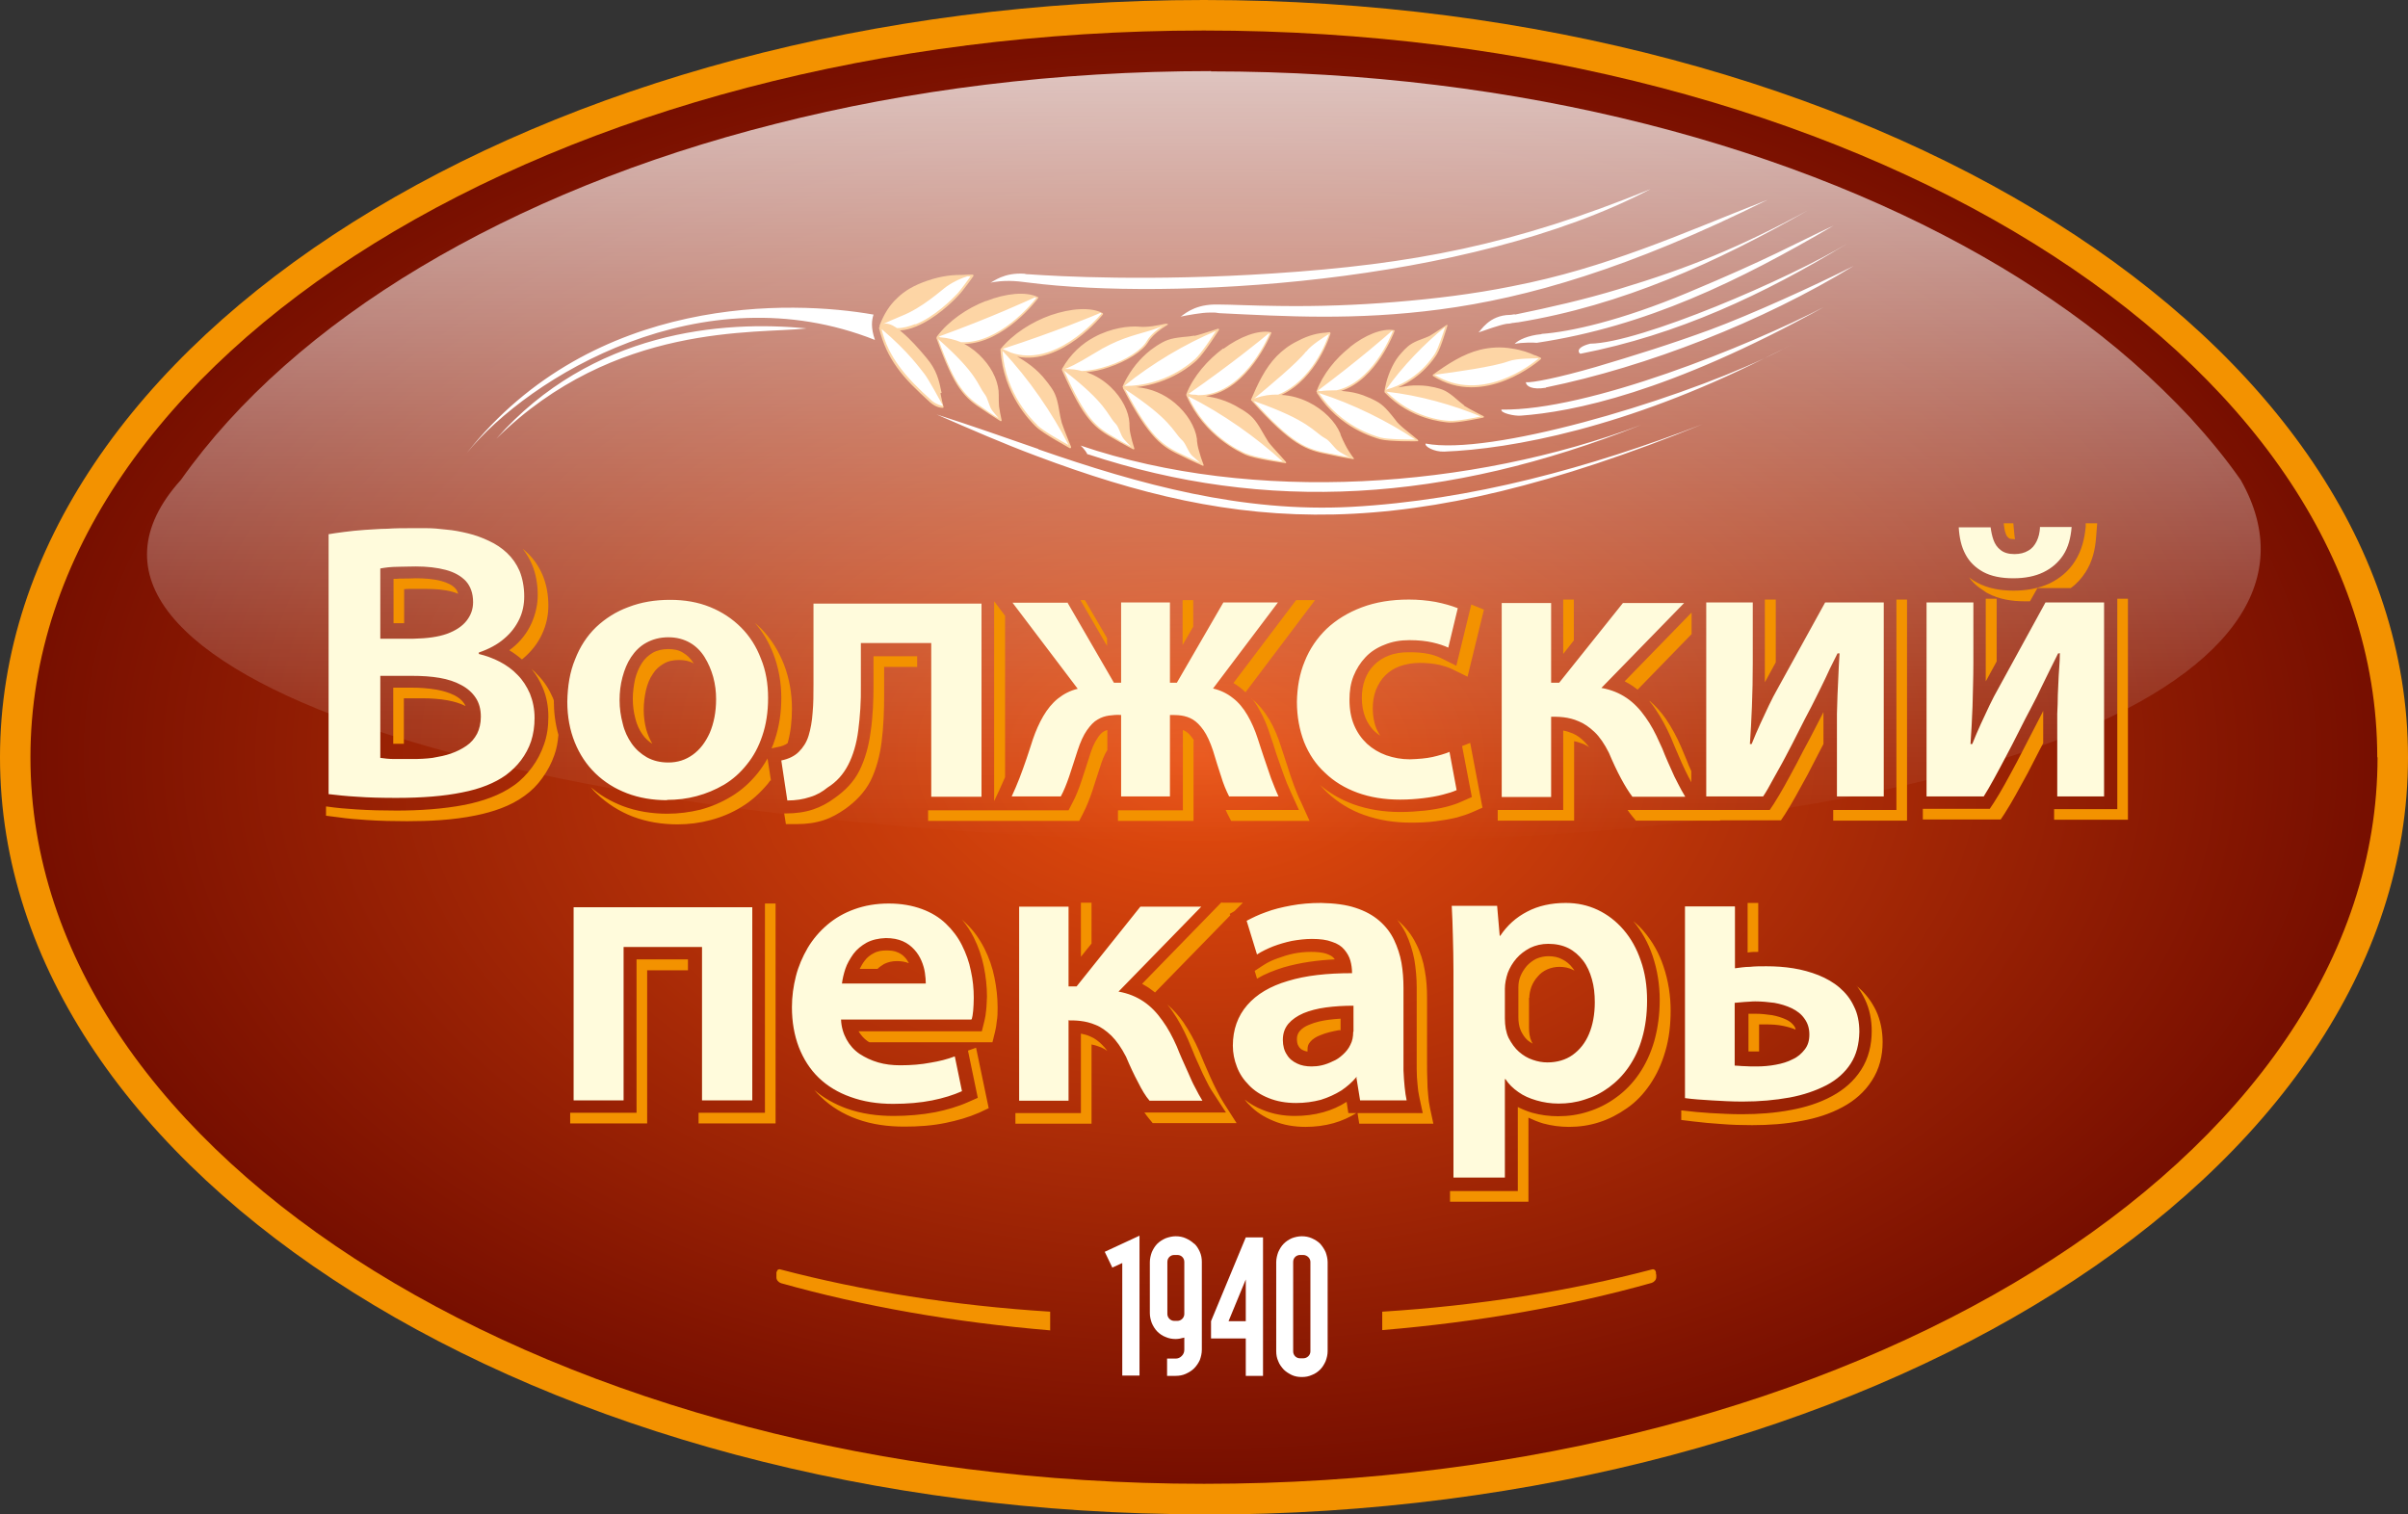 <svg width="159" height="100" viewBox="0 0 159 100" fill="none" xmlns="http://www.w3.org/2000/svg">
<rect x="0" y="0" width="159" height="100" fill="#333333" stroke="none"/>
<g clip-path="url(#clip0_809_14795)">
<path d="M79.49 100C35.658 100 0 77.571 0 50.01C0 22.448 35.658 0 79.49 0C123.323 0 159 22.429 159 50.01C159 77.59 123.342 100.019 79.49 100.019V100ZM79.49 4.03C37.896 4.049 4.04 24.653 4.04 50.01C4.04 75.366 37.896 95.97 79.51 95.97C121.123 95.97 154.979 75.347 154.979 50.01C154.979 24.672 121.104 4.049 79.49 4.049V4.03Z" fill="#F39200"/>
<path d="M156.989 50.009C156.989 76.506 122.298 97.985 79.509 97.985C36.719 97.985 2.01 76.506 2.01 50.009C2.01 23.512 36.7 2.015 79.49 2.015C122.279 2.015 156.97 23.494 156.97 50.009H156.989Z" fill="url(#paint0_radial_809_14795)"/>
<path fill-rule="evenodd" clip-rule="evenodd" d="M79.964 4.714C90.149 4.714 99.86 5.949 108.699 8.192C117.537 10.435 125.484 13.666 132.161 17.658C133.659 18.552 135.158 19.54 136.599 20.566C138.04 21.593 139.444 22.695 140.791 23.874C142.137 25.052 143.408 26.288 144.622 27.58C145.817 28.892 146.955 30.26 147.96 31.705C149.876 35.088 149.667 38.301 147.524 41.228C145.381 44.155 141.322 46.797 135.518 48.983C129.714 51.169 122.165 52.918 113.08 54.077C103.995 55.236 93.373 55.807 81.386 55.636C69.399 55.465 58.36 54.666 48.725 53.374C39.09 52.081 30.839 50.276 24.447 48.109C18.055 45.942 13.522 43.395 11.284 40.62C9.046 37.844 9.122 34.822 11.948 31.686C15.685 26.402 21.09 21.631 27.767 17.639C34.443 13.648 42.39 10.397 51.229 8.173C60.048 5.93 69.76 4.695 79.964 4.695V4.714Z" fill="url(#paint1_linear_809_14795)"/>
<path fill-rule="evenodd" clip-rule="evenodd" d="M69.362 87.854C62.989 87.322 56.977 86.257 51.571 84.737C51.4 84.68 51.267 84.528 51.267 84.356V84.166C51.267 84.166 51.267 84.128 51.267 84.109V84.033C51.267 84.033 51.306 83.919 51.343 83.862C51.4 83.824 51.457 83.805 51.514 83.824C56.939 85.25 62.951 86.219 69.343 86.618V87.835L69.362 87.854ZM109.344 84.166C109.344 84.166 109.344 84.128 109.344 84.109V84.033C109.344 84.033 109.325 83.919 109.268 83.862C109.212 83.824 109.155 83.805 109.098 83.824C103.673 85.25 97.661 86.219 91.269 86.618V87.835C97.661 87.303 103.654 86.238 109.06 84.718C109.231 84.661 109.363 84.509 109.363 84.338V84.147L109.344 84.166ZM50.869 51.53C50.869 51.53 50.755 51.682 50.699 51.758C50.205 52.347 49.636 52.88 48.972 53.279C48.328 53.678 47.645 53.963 46.924 54.153C46.222 54.343 45.483 54.438 44.743 54.438C43.738 54.438 42.732 54.286 41.784 53.925C40.893 53.583 40.096 53.07 39.413 52.423C39.261 52.29 39.129 52.138 39.015 51.986C39.622 52.519 40.324 52.918 41.101 53.222C42.05 53.583 43.055 53.735 44.06 53.735C44.8 53.735 45.539 53.64 46.241 53.469C46.962 53.279 47.664 52.975 48.29 52.594C48.954 52.195 49.523 51.682 50.016 51.074C50.262 50.77 50.49 50.428 50.68 50.086L50.907 51.549L50.869 51.53ZM49.845 41.133C49.997 41.266 50.13 41.38 50.262 41.513C50.926 42.197 51.419 42.996 51.761 43.87C52.121 44.801 52.292 45.79 52.292 46.797C52.292 47.557 52.216 48.337 52.007 49.078C51.818 49.211 51.609 49.287 51.381 49.325L50.945 49.42C51.021 49.249 51.097 49.059 51.154 48.869C51.457 47.976 51.59 47.025 51.59 46.094C51.59 45.086 51.419 44.098 51.059 43.167C50.774 42.425 50.376 41.741 49.845 41.133ZM71.353 39.631H71.638L73.099 42.14V42.653L71.353 39.65V39.631ZM78.087 39.631H78.789V41.38L78.087 42.596V39.631ZM85.579 39.631H86.831L82.241 45.714C82.146 45.619 82.032 45.524 81.918 45.429C81.766 45.315 81.615 45.2 81.444 45.105L85.579 39.631ZM82.639 46.132C83.113 46.512 83.492 46.987 83.815 47.519C84.137 48.071 84.384 48.66 84.573 49.268C84.706 49.686 84.858 50.123 84.991 50.542C85.124 50.979 85.275 51.416 85.427 51.834C85.579 52.214 85.712 52.594 85.901 52.956L86.47 54.21H81.292L81.046 53.735C81.046 53.735 80.97 53.583 80.932 53.488H85.768L85.199 52.233C85.029 51.872 84.877 51.492 84.744 51.112C84.593 50.675 84.441 50.257 84.289 49.819C84.156 49.401 84.023 48.964 83.872 48.546C83.682 47.938 83.436 47.348 83.113 46.797C82.98 46.55 82.829 46.322 82.639 46.113V46.132ZM78.826 48.926H78.808V54.21H73.819V53.507H78.106V48.204C78.106 48.204 78.239 48.261 78.295 48.299C78.466 48.394 78.618 48.584 78.732 48.736C78.77 48.793 78.808 48.85 78.846 48.926H78.826ZM73.099 49.553C72.909 49.876 72.757 50.257 72.662 50.58C72.473 51.131 72.302 51.701 72.112 52.271C71.942 52.766 71.752 53.26 71.505 53.735L71.259 54.21H61.282V53.507H70.557L70.803 53.032C71.05 52.575 71.24 52.081 71.41 51.568C71.6 51.017 71.771 50.447 71.96 49.876C72.074 49.496 72.245 49.059 72.473 48.736C72.567 48.584 72.719 48.394 72.89 48.299C72.966 48.261 73.042 48.223 73.118 48.204V49.572L73.099 49.553ZM60.561 44.041V43.338H57.678V45.2C57.678 46.227 57.64 47.291 57.489 48.318C57.375 49.192 57.147 50.086 56.749 50.884C56.37 51.644 55.801 52.214 55.099 52.709C54.663 53.032 54.207 53.279 53.695 53.45C53.126 53.64 52.519 53.716 51.931 53.716H51.78L51.893 54.419H52.652C53.24 54.419 53.847 54.343 54.416 54.153C54.928 53.982 55.383 53.716 55.82 53.412C56.502 52.918 57.071 52.347 57.47 51.587C57.868 50.789 58.096 49.895 58.209 49.021C58.342 47.995 58.38 46.93 58.38 45.904V44.041H60.542H60.561ZM66.346 40.639L65.644 39.707V52.899L65.967 52.214C66.1 51.929 66.233 51.625 66.365 51.321V40.639H66.346ZM113.555 54.191H108.017L107.751 53.868C107.656 53.754 107.561 53.621 107.467 53.488H116.855L117.121 53.089C117.367 52.709 117.595 52.309 117.823 51.91C118.088 51.416 118.373 50.922 118.638 50.409C118.923 49.857 119.207 49.306 119.511 48.755C119.795 48.204 120.08 47.653 120.364 47.101C120.364 47.082 120.383 47.044 120.402 47.025V47.12C120.402 47.614 120.402 48.109 120.402 48.603V49.135L120.231 49.458C119.947 50.01 119.662 50.561 119.378 51.112C119.112 51.606 118.828 52.1 118.562 52.594C118.335 52.994 118.107 53.393 117.861 53.773L117.595 54.172H113.593L113.555 54.191ZM104.963 49.363C104.83 49.268 104.697 49.192 104.565 49.135C104.356 49.059 104.147 48.983 103.939 48.945V54.191H98.894V53.488H103.218V48.242C103.446 48.28 103.654 48.356 103.844 48.432C104.128 48.546 104.394 48.755 104.603 48.964C104.735 49.097 104.849 49.23 104.963 49.382V49.363ZM103.218 39.593H103.92V42.292L103.218 43.186V39.612V39.593ZM116.552 39.593H117.254V43.737L116.59 44.953C116.59 44.953 116.552 45.01 116.533 45.048C116.533 44.611 116.533 44.193 116.533 43.775V39.593H116.552ZM125.22 39.593H125.921V54.191H121.047V53.488H125.22V39.612V39.593ZM111.696 41.874L108.13 45.543C108.036 45.467 107.922 45.391 107.827 45.315C107.656 45.2 107.467 45.086 107.277 44.991L111.696 40.449V41.893V41.874ZM108.927 46.322C109.06 46.474 109.174 46.626 109.287 46.797C109.686 47.386 110.027 48.014 110.312 48.66C110.425 48.926 110.539 49.211 110.653 49.477C110.786 49.781 110.919 50.086 111.051 50.39C111.184 50.694 111.336 50.998 111.488 51.302C111.563 51.416 111.62 51.549 111.677 51.663V50.922C111.563 50.675 111.45 50.428 111.355 50.161C111.241 49.895 111.127 49.61 111.013 49.344C110.729 48.679 110.388 48.052 109.989 47.462C109.686 47.025 109.325 46.626 108.927 46.284V46.322ZM122.602 65.121L122.697 65.197C123.19 65.615 123.589 66.147 123.873 66.736C124.177 67.383 124.309 68.105 124.309 68.808C124.309 69.721 124.101 70.595 123.589 71.374C123.114 72.115 122.451 72.686 121.673 73.104C120.838 73.56 119.909 73.845 118.98 74.016C117.898 74.225 116.798 74.301 115.698 74.301C115.015 74.301 114.314 74.282 113.631 74.225C113.024 74.187 112.417 74.13 111.791 74.054L111.013 73.959V73.332H111.089C111.696 73.408 112.303 73.465 112.929 73.503C113.612 73.541 114.295 73.579 114.996 73.579C116.097 73.579 117.197 73.503 118.278 73.294C119.207 73.123 120.137 72.838 120.971 72.382C121.749 71.963 122.413 71.393 122.887 70.652C123.38 69.892 123.589 68.998 123.589 68.086C123.589 67.364 123.456 66.66 123.152 66.014C123.001 65.691 122.811 65.387 122.602 65.102V65.121ZM115.395 59.627H116.097V62.859C115.869 62.859 115.66 62.859 115.433 62.897C115.433 62.897 115.414 62.897 115.395 62.897V59.627ZM100.923 73.807V79.358H95.745V78.654H100.221V73.104C100.525 73.256 100.847 73.389 101.17 73.484C101.72 73.636 102.308 73.712 102.877 73.712C103.559 73.712 104.223 73.617 104.868 73.408C105.532 73.199 106.139 72.895 106.708 72.477C107.296 72.058 107.808 71.526 108.225 70.918C108.681 70.253 109.003 69.531 109.231 68.751C109.477 67.877 109.591 66.945 109.591 66.033C109.591 65.045 109.439 64.056 109.117 63.106C108.832 62.27 108.415 61.509 107.846 60.825C108.093 61.034 108.32 61.243 108.529 61.49C109.117 62.174 109.553 62.954 109.837 63.809C110.16 64.76 110.312 65.748 110.312 66.736C110.312 67.649 110.217 68.58 109.951 69.454C109.724 70.234 109.401 70.956 108.946 71.621C108.529 72.23 108.036 72.762 107.429 73.18C106.86 73.579 106.253 73.902 105.589 74.111C104.944 74.32 104.28 74.415 103.597 74.415C103.028 74.415 102.44 74.339 101.89 74.187C101.568 74.092 101.245 73.959 100.923 73.807ZM89.562 73.503C89.107 73.788 88.594 74.016 88.063 74.168C87.457 74.339 86.831 74.415 86.205 74.415C85.484 74.415 84.744 74.301 84.08 74.016C83.473 73.769 82.923 73.427 82.487 72.952C82.373 72.857 82.278 72.724 82.184 72.61C82.544 72.895 82.942 73.123 83.379 73.294C84.061 73.579 84.782 73.693 85.503 73.693C86.129 73.693 86.774 73.617 87.381 73.446C87.931 73.294 88.443 73.066 88.917 72.762L89.031 73.503H89.562ZM82.999 64.626L82.847 64.113L83.398 63.752C83.682 63.562 84.004 63.41 84.327 63.296C84.687 63.163 85.048 63.049 85.408 62.973C85.787 62.897 86.167 62.859 86.565 62.859C86.888 62.859 87.286 62.878 87.608 62.992C87.76 63.049 87.95 63.125 88.063 63.258C88.082 63.296 88.12 63.315 88.139 63.353C87.001 63.41 85.844 63.562 84.744 63.885C84.137 64.075 83.549 64.303 82.999 64.626ZM92.217 60.711L92.331 60.806C92.824 61.243 93.222 61.737 93.507 62.327C93.791 62.878 93.981 63.486 94.076 64.075C94.19 64.665 94.228 65.273 94.228 65.881V70.177C94.228 70.557 94.228 70.918 94.247 71.298C94.247 71.64 94.266 72.001 94.304 72.344C94.323 72.61 94.361 72.876 94.417 73.142L94.645 74.206H89.751L89.638 73.503H93.943L93.716 72.439C93.659 72.192 93.621 71.906 93.602 71.64C93.564 71.298 93.545 70.956 93.545 70.614C93.545 70.234 93.545 69.854 93.545 69.492V65.197C93.545 64.588 93.488 63.98 93.393 63.391C93.279 62.783 93.09 62.193 92.824 61.623C92.653 61.3 92.464 60.996 92.236 60.711H92.217ZM72.074 68.96V74.206H67.048V73.503H71.373V68.257C71.581 68.295 71.79 68.352 71.998 68.447C72.283 68.561 72.549 68.77 72.757 68.979C72.89 69.112 73.004 69.245 73.118 69.397C72.985 69.302 72.852 69.226 72.719 69.169C72.51 69.093 72.321 69.017 72.093 68.979L72.074 68.96ZM71.373 59.608H72.074V62.307L71.373 63.182V59.608ZM80.666 59.608H82.07L81.52 60.16L81.197 60.35L81.235 60.445L76.266 65.539C76.171 65.463 76.057 65.387 75.963 65.311C75.792 65.178 75.602 65.083 75.412 64.969L80.666 59.57V59.608ZM77.082 66.337C77.48 66.679 77.84 67.079 78.144 67.516C78.542 68.105 78.883 68.732 79.168 69.378C79.282 69.644 79.395 69.93 79.509 70.196C79.642 70.5 79.775 70.804 79.908 71.108C80.04 71.412 80.192 71.716 80.344 72.02C80.477 72.287 80.628 72.553 80.78 72.8L81.653 74.168H76.114L75.849 73.845C75.754 73.731 75.659 73.598 75.564 73.465H80.951L80.059 72.097C79.889 71.849 79.756 71.583 79.623 71.317C79.471 71.013 79.32 70.709 79.187 70.386C79.054 70.082 78.902 69.778 78.789 69.473C78.675 69.207 78.561 68.922 78.447 68.656C78.163 68.01 77.821 67.364 77.423 66.793C77.309 66.622 77.195 66.47 77.063 66.318L77.082 66.337ZM57.413 68.827C57.413 68.827 57.318 68.789 57.28 68.751C57.033 68.58 56.844 68.352 56.692 68.105H64.829L65 67.421C65.056 67.192 65.094 66.964 65.113 66.736C65.151 66.432 65.151 66.109 65.17 65.805C65.17 65.14 65.094 64.474 64.962 63.828C64.829 63.163 64.601 62.517 64.298 61.908C64.089 61.49 63.824 61.091 63.52 60.73C63.596 60.806 63.691 60.882 63.767 60.958C64.279 61.433 64.677 62.003 65 62.631C65.303 63.239 65.531 63.885 65.663 64.55C65.796 65.197 65.872 65.862 65.872 66.527C65.872 66.831 65.872 67.154 65.815 67.459C65.796 67.687 65.758 67.915 65.701 68.143L65.531 68.827H57.394H57.413ZM63.919 69.378L64.45 69.188L65.284 73.18L64.639 73.484C63.938 73.788 63.198 73.997 62.458 74.149C61.548 74.339 60.637 74.397 59.708 74.397C58.646 74.397 57.584 74.263 56.597 73.902C55.687 73.579 54.871 73.085 54.188 72.42C54.037 72.287 53.904 72.135 53.771 71.983C54.397 72.515 55.118 72.914 55.895 73.199C56.901 73.56 57.963 73.693 59.006 73.693C59.935 73.693 60.846 73.617 61.756 73.446C62.496 73.294 63.236 73.085 63.919 72.781L64.563 72.496L63.919 69.397V69.378ZM42.732 64.056V74.187H37.649V73.484H42.031V63.353H45.426V64.075H42.732V64.056ZM50.509 59.665H51.211V74.187H46.127V73.484H50.509V59.684V59.665ZM134.912 49.078L134.741 49.401C134.457 49.952 134.172 50.504 133.888 51.055C133.622 51.549 133.338 52.043 133.072 52.538C132.844 52.937 132.617 53.336 132.37 53.716L132.105 54.115H126.965V53.412H131.384L131.649 53.013C131.896 52.633 132.124 52.233 132.351 51.834C132.617 51.34 132.901 50.846 133.167 50.333C133.451 49.781 133.736 49.23 134.02 48.679C134.305 48.128 134.589 47.577 134.874 47.025C134.874 47.006 134.893 46.968 134.912 46.949C134.912 46.987 134.912 47.006 134.912 47.044C134.912 47.538 134.912 48.033 134.912 48.546V49.078ZM131.137 39.536H131.839V43.68L131.175 44.896C131.175 44.896 131.137 44.953 131.118 44.991C131.118 44.554 131.118 44.136 131.118 43.718V39.536H131.137ZM139.805 39.536H140.507V54.134H135.633V53.431H139.805V39.555V39.536ZM134.039 39.707L134.532 38.833H136.733C137.131 38.548 137.453 38.187 137.719 37.768C138.155 37.084 138.345 36.305 138.402 35.507L138.478 34.556H137.719V34.784C137.643 35.583 137.453 36.362 137.017 37.046C136.619 37.692 136.031 38.187 135.329 38.529C134.589 38.871 133.774 39.004 132.958 39.004C132.143 39.004 131.27 38.871 130.549 38.472C130.36 38.377 130.189 38.263 130.018 38.13C130.208 38.396 130.436 38.624 130.701 38.814L131.175 39.137L131.251 39.175C131.991 39.574 132.844 39.707 133.66 39.707C133.793 39.707 133.926 39.707 134.058 39.707H134.039ZM132.294 34.556H132.939L133.015 35.354C133.015 35.354 133.034 35.526 133.053 35.602H132.996C132.901 35.602 132.712 35.602 132.636 35.526C132.541 35.45 132.484 35.373 132.446 35.259C132.37 35.05 132.332 34.841 132.313 34.632V34.537L132.294 34.556ZM97.073 49.04L97.888 53.336L97.243 53.621C96.902 53.773 96.542 53.887 96.2 53.982C95.745 54.096 95.271 54.172 94.816 54.229C94.266 54.305 93.716 54.324 93.165 54.324C92.103 54.324 91.06 54.172 90.055 53.811C89.144 53.488 88.31 52.975 87.608 52.309C87.457 52.157 87.305 52.005 87.153 51.834C87.798 52.385 88.538 52.804 89.353 53.108C90.358 53.469 91.402 53.621 92.464 53.621C93.014 53.621 93.564 53.583 94.114 53.526C94.588 53.469 95.043 53.393 95.499 53.279C95.859 53.184 96.219 53.07 96.542 52.918L97.186 52.633L96.542 49.268L97.073 49.059V49.04ZM97.186 39.935L97.281 39.973L97.983 40.258L96.902 44.687L95.897 44.193C95.631 44.06 95.347 43.984 95.062 43.908C94.626 43.813 94.171 43.775 93.734 43.775C93.298 43.775 92.824 43.851 92.407 44.003C92.046 44.136 91.724 44.345 91.459 44.611C91.193 44.877 91.003 45.2 90.852 45.562C90.7 45.961 90.643 46.379 90.643 46.797C90.643 47.234 90.719 47.709 90.889 48.128C90.965 48.299 91.041 48.432 91.136 48.584C91.022 48.508 90.927 48.432 90.814 48.337C90.529 48.09 90.32 47.767 90.169 47.424C89.998 47.006 89.922 46.55 89.922 46.094C89.922 45.676 89.979 45.258 90.131 44.858C90.264 44.497 90.453 44.193 90.738 43.908C91.003 43.642 91.326 43.433 91.686 43.3C92.103 43.129 92.559 43.072 93.014 43.072C93.469 43.072 93.905 43.091 94.341 43.186C94.626 43.243 94.91 43.338 95.176 43.471L96.162 43.965L97.149 39.916L97.186 39.935ZM35.089 44.174C35.24 44.288 35.373 44.421 35.506 44.573C35.942 45.01 36.265 45.524 36.511 46.094C36.53 46.151 36.549 46.189 36.568 46.246C36.568 47.025 36.663 47.785 36.872 48.527C36.834 48.983 36.758 49.439 36.606 49.857C36.416 50.409 36.151 50.903 35.809 51.378C35.487 51.834 35.089 52.233 34.633 52.556C33.704 53.241 32.528 53.621 31.409 53.849C29.93 54.153 28.374 54.229 26.876 54.229C26.003 54.229 25.112 54.21 24.24 54.153C23.595 54.115 22.931 54.058 22.286 53.963L21.527 53.868V53.26H21.584C22.229 53.355 22.893 53.412 23.538 53.45C24.41 53.507 25.302 53.526 26.174 53.526C27.673 53.526 29.228 53.431 30.707 53.146C31.826 52.918 33.002 52.538 33.951 51.853C34.406 51.53 34.785 51.131 35.127 50.675C35.468 50.218 35.734 49.705 35.923 49.154C36.132 48.565 36.208 47.957 36.208 47.329C36.208 46.664 36.094 45.999 35.828 45.391C35.639 44.953 35.411 44.554 35.108 44.193L35.089 44.174ZM34.52 36.248C34.52 36.248 34.709 36.4 34.785 36.476C35.24 36.894 35.582 37.407 35.828 37.977C36.094 38.605 36.208 39.308 36.208 39.992C36.208 40.639 36.075 41.266 35.791 41.874C35.506 42.501 35.07 43.034 34.558 43.471L34.463 43.547C34.197 43.319 33.913 43.11 33.628 42.939C33.704 42.882 33.78 42.825 33.856 42.767C34.387 42.33 34.804 41.798 35.089 41.171C35.354 40.582 35.506 39.954 35.506 39.289C35.506 38.605 35.392 37.901 35.127 37.274C34.975 36.913 34.766 36.571 34.52 36.248ZM116.153 67.649C116.305 67.649 116.457 67.649 116.609 67.649C116.988 67.649 117.367 67.668 117.728 67.744C118.012 67.801 118.297 67.877 118.562 67.991C118.562 67.896 118.505 67.801 118.448 67.725C118.316 67.554 118.145 67.421 117.936 67.326C117.652 67.192 117.329 67.097 117.026 67.04C116.647 66.983 116.286 66.945 115.907 66.945C115.755 66.945 115.603 66.945 115.452 66.945V69.435C115.641 69.435 115.831 69.435 116.021 69.435H116.153V67.63V67.649ZM100.98 65.9C100.98 65.653 101.037 65.406 101.113 65.178C101.208 64.931 101.34 64.703 101.53 64.493C101.701 64.284 101.909 64.132 102.156 64.018C102.421 63.904 102.687 63.847 102.971 63.847C103.275 63.847 103.597 63.904 103.882 64.056L103.958 64.094C103.958 64.094 103.882 63.961 103.825 63.904C103.654 63.676 103.427 63.486 103.161 63.353C102.877 63.201 102.573 63.144 102.251 63.144C101.966 63.144 101.701 63.201 101.435 63.315C101.208 63.429 100.98 63.6 100.809 63.79C100.639 63.999 100.487 64.227 100.392 64.474C100.297 64.703 100.259 64.95 100.259 65.197V67.174C100.259 67.478 100.297 67.801 100.43 68.086C100.544 68.314 100.676 68.523 100.866 68.694C100.961 68.77 101.094 68.865 101.208 68.922C101.189 68.884 101.151 68.846 101.132 68.789C100.999 68.504 100.961 68.181 100.961 67.858V65.881L100.98 65.9ZM88.5 68.029H88.405C87.988 68.105 87.551 68.2 87.153 68.371C86.906 68.466 86.66 68.618 86.508 68.808C86.375 68.96 86.337 69.112 86.337 69.302C86.337 69.34 86.337 69.378 86.337 69.435C86.243 69.435 86.129 69.397 86.053 69.359C85.92 69.302 85.825 69.226 85.749 69.093C85.655 68.96 85.636 68.77 85.636 68.599C85.636 68.409 85.693 68.257 85.806 68.105C85.977 67.896 86.205 67.763 86.451 67.668C86.85 67.497 87.286 67.402 87.703 67.345C87.969 67.306 88.253 67.287 88.519 67.269V68.048L88.5 68.029ZM60.011 63.6C59.935 63.467 59.86 63.334 59.746 63.22C59.613 63.068 59.461 62.973 59.291 62.897C59.063 62.783 58.778 62.764 58.532 62.764C58.228 62.764 57.944 62.802 57.678 62.954C57.451 63.068 57.242 63.239 57.09 63.448C56.958 63.619 56.863 63.79 56.768 63.98H57.944C58.077 63.847 58.228 63.752 58.38 63.657C58.646 63.524 58.93 63.467 59.234 63.467C59.48 63.467 59.765 63.505 59.992 63.6H60.011ZM45.805 43.813C45.52 43.642 45.179 43.585 44.838 43.585C44.477 43.585 44.136 43.642 43.813 43.832C43.529 44.003 43.282 44.212 43.112 44.497C42.884 44.82 42.751 45.181 42.657 45.562C42.562 45.98 42.505 46.436 42.505 46.873C42.505 47.31 42.562 47.767 42.675 48.185C42.77 48.508 42.903 48.831 43.074 49.116C42.827 48.964 42.6 48.755 42.429 48.508C42.201 48.185 42.05 47.843 41.955 47.462C41.841 47.044 41.784 46.588 41.784 46.151C41.784 45.714 41.841 45.276 41.936 44.839C42.031 44.459 42.182 44.098 42.391 43.775C42.581 43.49 42.808 43.281 43.093 43.11C43.396 42.939 43.757 42.862 44.117 42.862C44.477 42.862 44.8 42.919 45.084 43.091C45.369 43.262 45.596 43.471 45.767 43.756L45.805 43.794V43.813ZM26.686 38.928V41.152H25.985V38.225C26.136 38.225 26.269 38.225 26.402 38.206C26.743 38.206 27.104 38.206 27.445 38.187C28.014 38.187 28.621 38.225 29.171 38.377C29.494 38.472 29.835 38.605 30.062 38.852C30.157 38.947 30.214 39.08 30.252 39.213C30.138 39.156 30.006 39.118 29.873 39.08C29.323 38.928 28.716 38.89 28.147 38.89C27.805 38.89 27.445 38.89 27.104 38.89C26.971 38.89 26.819 38.89 26.667 38.909L26.686 38.928ZM26.686 46.113H27.9C28.45 46.113 29.019 46.151 29.55 46.246C29.968 46.322 30.366 46.436 30.745 46.626C30.745 46.626 30.688 46.512 30.65 46.455C30.499 46.227 30.271 46.056 30.024 45.923C29.645 45.733 29.247 45.619 28.83 45.543C28.28 45.448 27.73 45.41 27.16 45.41H25.966V49.116C25.966 49.116 26.023 49.116 26.041 49.116C26.25 49.116 26.459 49.116 26.667 49.116V46.113H26.686Z" fill="#F39200"/>
<path fill-rule="evenodd" clip-rule="evenodd" d="M62.174 25.945C62.003 25.109 61.851 24.424 61.169 23.626C60.713 23.075 60.106 22.391 59.556 21.934C59.519 21.896 59.462 21.858 59.424 21.82C59.784 21.801 60.144 21.706 60.505 21.554C61.794 21.022 62.932 19.901 63.312 19.482C63.596 19.197 64.279 18.228 64.279 18.228C64.279 18.228 64.279 18.209 64.279 18.19C64.279 18.152 64.241 18.133 64.203 18.133C64.033 18.133 63.843 18.133 63.634 18.152C63.027 18.152 62.288 18.171 61.188 18.551C60.372 18.836 59.727 19.197 59.234 19.692C58.722 20.167 58.361 20.756 58.077 21.497C58.077 21.516 58.077 21.554 58.077 21.573V21.611C58.077 21.611 58.039 21.63 58.039 21.649C58.286 22.676 58.684 23.512 59.234 24.272C59.784 25.052 60.524 25.755 61.415 26.572C61.87 26.971 62.269 26.933 62.269 26.933C62.288 26.933 62.307 26.895 62.307 26.876C62.212 26.553 62.155 26.249 62.098 25.964L62.174 25.945ZM101.322 23.455C100.999 23.303 100.487 23.113 99.842 23.018C99.084 22.885 98.382 22.942 97.737 23.094C96.599 23.379 95.613 24.025 94.607 24.747C94.607 24.767 94.607 24.805 94.607 24.824C98.002 26.99 101.663 23.797 101.758 23.702C101.758 23.683 101.758 23.645 101.739 23.626C101.606 23.569 101.473 23.493 101.341 23.455H101.322ZM70.102 27.884C70.064 27.732 70.026 27.599 70.007 27.485C69.817 26.306 69.704 25.983 69.324 25.47C69.249 25.356 69.154 25.242 69.078 25.147C68.774 24.747 68.433 24.424 68.092 24.158C67.769 23.911 67.447 23.702 67.162 23.55C70.102 24.139 72.795 20.813 72.833 20.756C72.833 20.737 72.833 20.699 72.814 20.68C72.037 20.262 70.709 20.357 69.381 20.813C68.148 21.25 66.897 22.029 66.062 23.056C66.062 23.056 66.062 23.075 66.062 23.094C66.062 23.094 66.062 23.094 66.062 23.113C66.252 26.059 68.054 27.827 68.376 28.15C68.888 28.663 70.633 29.576 70.633 29.595C70.633 29.595 70.671 29.595 70.69 29.595C70.709 29.595 70.728 29.538 70.728 29.518L70.557 29.1C70.349 28.587 70.197 28.188 70.102 27.903V27.884ZM96.656 26.781C96.883 26.914 97.206 27.105 97.623 27.314L97.965 27.485C97.965 27.485 98.002 27.523 97.965 27.561C97.965 27.561 97.965 27.58 97.927 27.58C97.927 27.58 96.276 27.941 95.669 27.903C95.29 27.865 93.147 27.713 91.421 25.907C91.421 25.907 91.421 25.869 91.421 25.85V25.812C91.44 25.66 91.554 24.957 91.933 24.196C92.085 23.892 92.274 23.588 92.521 23.322C92.597 23.246 92.654 23.17 92.73 23.094C93.071 22.752 93.28 22.6 94.133 22.296C94.209 22.276 94.304 22.22 94.399 22.181C94.607 22.067 94.873 21.877 95.233 21.649L95.518 21.459H95.575C95.575 21.459 95.575 21.478 95.575 21.497C95.575 21.497 95.157 22.942 94.873 23.398C94.721 23.645 93.924 24.881 92.312 25.584C92.616 25.527 92.976 25.47 93.374 25.451C93.754 25.451 94.152 25.451 94.55 25.546C94.664 25.565 94.778 25.584 94.892 25.622C95.423 25.755 95.669 25.907 96.428 26.572C96.504 26.629 96.599 26.705 96.694 26.781H96.656ZM88.841 29.404C88.709 29.157 88.614 28.929 88.538 28.758C88.538 28.758 88.5 28.663 88.5 28.625C88.178 27.846 87.4 27.047 86.395 26.553C85.845 26.287 85.257 26.116 84.612 26.078C86.945 24.995 87.836 22.105 87.855 22.01C87.855 22.01 87.836 21.934 87.798 21.934C87.703 21.934 87.59 21.972 87.495 21.972C87.115 21.991 86.452 22.105 85.674 22.524C85.124 22.79 84.688 23.132 84.308 23.512C83.531 24.31 83.056 25.337 82.601 26.401C82.601 26.42 82.62 26.458 82.639 26.458C83.967 27.941 84.858 28.739 85.617 29.233C86.395 29.728 87.021 29.88 87.836 30.032C88.424 30.165 89.297 30.317 89.335 30.317C89.335 30.317 89.353 30.317 89.373 30.317C89.41 30.317 89.41 30.26 89.373 30.241C89.145 29.937 88.955 29.633 88.822 29.366L88.841 29.404ZM89.145 22.923C88.197 23.664 87.343 24.709 86.926 25.85C86.926 25.869 86.926 25.888 86.964 25.907C86.964 25.907 86.964 25.945 86.964 25.964C88.462 28.283 90.738 28.891 91.117 29.005C91.762 29.176 93.602 29.138 93.602 29.138C93.621 29.138 93.64 29.138 93.64 29.138C93.64 29.119 93.64 29.081 93.64 29.062L93.318 28.796C92.919 28.473 92.597 28.226 92.388 28.017C92.293 27.922 92.199 27.827 92.142 27.732C91.459 26.857 91.212 26.648 90.662 26.382C90.548 26.325 90.435 26.268 90.321 26.23C89.903 26.04 89.467 25.926 89.069 25.869C88.898 25.85 88.728 25.831 88.557 25.812C90.89 25.071 92.066 21.915 92.085 21.858C92.085 21.858 92.085 21.801 92.047 21.801C91.25 21.668 90.131 22.124 89.126 22.923H89.145ZM80.78 23.037C81.88 22.22 83.075 21.782 83.91 21.934C83.948 21.934 83.948 21.972 83.948 21.991C83.929 22.048 82.412 25.774 79.624 26.154C79.927 26.211 80.268 26.268 80.61 26.382C81.027 26.515 81.463 26.705 81.88 26.971C81.994 27.029 82.108 27.105 82.222 27.18C82.753 27.542 82.962 27.808 83.55 28.853C83.606 28.948 83.682 29.062 83.758 29.195C83.948 29.442 84.251 29.766 84.612 30.165L84.915 30.507C84.915 30.507 84.934 30.564 84.915 30.583C84.915 30.583 84.877 30.583 84.858 30.583C84.858 30.583 82.886 30.317 82.241 30.032C81.843 29.842 79.529 28.815 78.334 26.116C78.334 26.116 78.334 26.078 78.334 26.059C78.334 26.059 78.334 26.04 78.334 26.021C78.808 24.824 79.756 23.759 80.78 22.999V23.037ZM65.114 19.881C66.422 19.368 67.731 19.235 68.528 19.615C68.547 19.615 68.566 19.653 68.547 19.692C68.509 19.748 66.328 22.657 63.672 22.714C64.146 22.961 64.564 23.303 64.905 23.683C65.588 24.424 65.967 25.337 65.948 26.097C65.948 26.097 65.948 26.173 65.948 26.211C65.948 26.382 65.948 26.591 65.967 26.838C66.005 27.105 66.062 27.409 66.138 27.751C66.138 27.77 66.138 27.808 66.1 27.808C66.1 27.808 66.081 27.808 66.062 27.808C66.062 27.808 65.36 27.371 64.924 27.067C64.298 26.667 63.843 26.325 63.369 25.66C62.895 24.995 62.439 24.006 61.832 22.334C61.832 22.314 61.833 22.276 61.851 22.276C61.851 22.276 61.851 22.258 61.851 22.238C62.648 21.174 63.862 20.357 65.076 19.881H65.114ZM76.968 21.383H77.044C77.044 21.383 77.101 21.383 77.12 21.402C77.12 21.421 77.12 21.44 77.082 21.459C77.082 21.459 76.19 21.972 75.83 22.562C75.47 23.189 74.407 23.854 73.213 24.253C72.738 24.424 72.226 24.538 71.733 24.576C72.359 24.785 72.909 25.147 73.345 25.565C74.085 26.268 74.54 27.18 74.578 27.941C74.578 27.941 74.578 28.017 74.578 28.055C74.578 28.245 74.597 28.454 74.654 28.701C74.711 28.967 74.787 29.271 74.901 29.613C74.901 29.633 74.901 29.671 74.863 29.671C74.863 29.671 74.844 29.671 74.825 29.671C74.825 29.671 74.085 29.29 73.611 29.005C72.966 28.644 72.454 28.34 71.923 27.694C71.392 27.067 70.861 26.097 70.121 24.443C70.121 24.443 70.121 24.424 70.121 24.405C70.121 24.405 70.121 24.386 70.121 24.367C70.69 23.36 71.449 22.695 72.226 22.276C73.364 21.649 74.559 21.516 75.223 21.573C75.735 21.63 76.437 21.497 76.93 21.383H76.968ZM78.865 22.163C78.732 22.181 78.599 22.201 78.485 22.22C77.385 22.314 77.082 22.41 76.57 22.714C76.456 22.79 76.342 22.847 76.247 22.923C75.868 23.17 75.546 23.474 75.261 23.778C74.559 24.538 74.199 25.356 74.123 25.527C74.123 25.546 74.123 25.565 74.161 25.584C74.142 25.584 74.123 25.622 74.161 25.66C75.034 27.333 75.678 28.283 76.266 28.91C76.854 29.538 77.404 29.823 78.106 30.146C78.618 30.412 79.377 30.735 79.415 30.754C79.415 30.754 79.434 30.754 79.453 30.754C79.472 30.754 79.491 30.716 79.472 30.697C79.339 30.355 79.244 30.051 79.168 29.766C79.092 29.518 79.054 29.29 79.035 29.1C79.035 29.1 79.035 29.024 79.035 28.986C78.922 28.188 78.391 27.295 77.575 26.61C76.892 26.04 76.02 25.641 75.034 25.565C77.309 25.318 78.751 24.044 79.016 23.797C79.51 23.341 80.496 21.782 80.496 21.782V21.744C80.496 21.725 80.458 21.706 80.42 21.706L80.022 21.839C79.529 21.991 79.149 22.124 78.865 22.181V22.163Z" fill="#FDD5A5"/>
<path fill-rule="evenodd" clip-rule="evenodd" d="M79.964 87.245V88.386H82.259V90.857H83.397V81.714H82.259L79.964 87.245ZM82.259 87.245H81.121L82.259 84.489V87.245ZM78.845 82.132C78.693 81.98 78.503 81.866 78.295 81.771C78.086 81.676 77.858 81.638 77.631 81.638C77.403 81.638 77.176 81.695 76.967 81.771C76.758 81.866 76.569 81.98 76.417 82.132C76.265 82.284 76.151 82.475 76.056 82.684C75.981 82.893 75.924 83.121 75.924 83.349V86.713C75.924 86.96 75.981 87.169 76.056 87.379C76.151 87.588 76.265 87.778 76.417 87.93C76.569 88.082 76.758 88.215 76.967 88.291C77.176 88.386 77.403 88.424 77.631 88.424C77.802 88.424 77.991 88.386 78.2 88.329V89.127C78.2 89.298 78.143 89.431 78.029 89.545C77.915 89.659 77.782 89.716 77.631 89.716H77.062V90.857H77.631C77.858 90.857 78.086 90.819 78.295 90.724C78.503 90.629 78.693 90.515 78.845 90.363C78.996 90.211 79.129 90.021 79.224 89.811C79.3 89.602 79.357 89.374 79.357 89.127V83.33C79.357 83.102 79.319 82.874 79.224 82.665C79.129 82.456 79.015 82.265 78.845 82.113V82.132ZM78.2 86.77C78.2 87.017 77.991 87.226 77.745 87.226H77.536C77.289 87.226 77.081 87.017 77.081 86.77V83.33C77.081 83.064 77.289 82.874 77.536 82.874H77.745C78.01 82.874 78.2 83.083 78.2 83.33V86.77ZM73.439 83.71L74.103 83.406V90.838H75.241V81.6L72.946 82.665L73.439 83.691V83.71ZM87.171 82.132C87.019 81.98 86.83 81.866 86.621 81.771C86.412 81.676 86.185 81.638 85.957 81.638C85.73 81.638 85.483 81.695 85.293 81.771C85.085 81.866 84.914 81.98 84.762 82.132C84.611 82.284 84.497 82.475 84.402 82.684C84.326 82.893 84.269 83.121 84.269 83.349V89.222C84.269 89.469 84.307 89.678 84.402 89.888C84.478 90.097 84.611 90.268 84.762 90.439C84.914 90.591 85.104 90.705 85.293 90.8C85.502 90.895 85.711 90.933 85.957 90.933C86.204 90.933 86.412 90.895 86.621 90.8C86.83 90.724 87.019 90.591 87.171 90.439C87.323 90.287 87.437 90.097 87.531 89.888C87.607 89.678 87.664 89.469 87.664 89.222V83.349C87.664 83.121 87.607 82.893 87.531 82.684C87.437 82.475 87.304 82.284 87.171 82.132ZM86.526 89.241C86.526 89.488 86.318 89.697 86.052 89.697H85.843C85.578 89.697 85.388 89.488 85.388 89.241V83.33C85.388 83.064 85.597 82.874 85.843 82.874H86.052C86.299 82.874 86.526 83.083 86.526 83.33V89.241ZM66.213 23.037L66.27 23.075C66.383 23.113 66.535 23.189 66.744 23.284C69.608 24.273 72.377 21.136 72.737 20.699L72.661 20.661C72.225 20.851 69.722 21.897 66.213 23.037ZM74.255 25.489C76.929 25.489 78.617 23.968 78.921 23.702C79.319 23.341 80.04 22.239 80.286 21.859C78.314 22.676 76.056 24.006 74.255 25.47V25.489ZM68.47 28.055C68.868 28.454 70.101 29.139 70.556 29.386C69.513 27.333 67.939 25.014 66.213 23.189H66.194C66.402 26.04 68.166 27.751 68.47 28.036V28.055ZM75.772 21.878C74.824 22.163 73.761 22.391 72.244 23.341C71.03 24.082 70.499 24.311 70.291 24.368H70.404C70.765 24.368 71.106 24.406 71.429 24.501C71.998 24.482 72.605 24.349 73.174 24.159C74.35 23.778 75.393 23.113 75.734 22.505C75.981 22.087 76.455 21.726 76.758 21.535C76.569 21.611 76.189 21.764 75.772 21.878ZM73.667 28.93C73.989 29.139 74.444 29.367 74.691 29.5C74.577 29.405 74.425 29.234 74.217 29.006C73.97 28.72 73.894 28.188 73.629 27.941C73.098 27.371 73.079 26.649 70.272 24.482C70.973 26.078 71.504 27.01 72.016 27.637C72.529 28.264 73.022 28.568 73.667 28.93ZM78.446 26.002C78.446 26.002 78.617 26.04 78.712 26.059C78.826 26.059 78.958 26.059 79.11 26.097C81.993 26.116 83.624 22.524 83.833 22.03H83.757C83.416 22.315 81.386 23.988 78.465 26.021L78.446 26.002ZM71.827 29.994C83.605 33.891 95.479 33.187 108.376 28.055C97.167 32.275 82.771 33.301 71.353 29.424C71.353 29.424 71.656 29.69 71.808 30.013L71.827 29.994ZM87.019 25.793C87.019 25.793 87.133 25.812 87.19 25.831C87.418 25.793 87.797 25.774 88.252 25.774C90.566 25.261 91.799 22.296 91.97 21.859H91.894C91.59 22.144 89.713 23.778 87.019 25.793ZM68.413 19.673L68.337 19.635C67.92 19.825 65.454 20.965 62.002 22.22L62.078 22.277H62.116C62.59 22.315 63.045 22.429 63.462 22.6C65.985 22.695 68.128 20.053 68.432 19.673H68.413ZM94.758 23.341C94.986 22.961 95.308 21.954 95.422 21.593C94.075 22.676 92.596 24.197 91.515 25.736C93.601 25.166 94.587 23.607 94.758 23.341ZM87.095 25.964C88.575 28.188 90.775 28.777 91.154 28.892C91.666 29.025 92.975 29.025 93.449 29.025C91.685 27.846 89.333 26.668 87.114 25.964H87.076H87.095ZM86.242 23.208C85.654 23.968 83.795 25.508 82.809 26.326L82.904 26.288C83.397 26.116 83.909 26.04 84.402 26.059C86.659 25.128 87.607 22.505 87.759 22.049C87.456 22.239 86.564 22.79 86.261 23.208H86.242ZM65.947 27.618C65.852 27.523 65.701 27.352 65.511 27.105C65.283 26.801 65.245 26.288 64.999 26.002C64.544 25.413 64.562 24.691 61.945 22.391C62.533 24.006 62.969 24.957 63.444 25.603C63.899 26.249 64.373 26.592 64.98 26.991C65.283 27.219 65.701 27.485 65.947 27.618ZM82.297 29.956C82.809 30.184 84.212 30.412 84.705 30.488C83.017 28.93 80.722 27.295 78.503 26.192H78.465C79.66 28.797 81.898 29.785 82.278 29.956H82.297ZM87.873 29.956C88.271 30.051 88.821 30.146 89.125 30.203C88.973 30.146 88.764 30.032 88.461 29.842C88.1 29.633 87.835 29.101 87.475 28.93C86.735 28.511 86.469 27.77 82.828 26.497H82.79C84.061 27.922 84.933 28.701 85.673 29.177C86.412 29.652 87.038 29.804 87.835 29.956H87.873ZM74.274 25.679C75.127 27.295 75.753 28.226 76.322 28.834C76.91 29.443 77.441 29.728 78.143 30.051C78.503 30.222 78.977 30.45 79.243 30.564C79.129 30.469 78.958 30.317 78.712 30.089C78.427 29.823 78.314 29.272 78.01 29.025C77.441 28.473 77.346 27.713 74.274 25.698V25.679ZM104.355 23.36C110.785 22.106 116.475 19.445 122.013 16.061C118.182 18.399 108.281 22.657 105 22.695C103.957 22.961 104.26 23.341 104.355 23.36ZM62.249 26.763C62.04 26.383 61.338 25.09 61.054 24.71C60.769 24.368 60.029 23.265 58.209 21.726C58.436 22.676 58.834 23.455 59.366 24.178C59.916 24.938 60.636 25.66 61.528 26.459C61.85 26.725 62.135 26.782 62.249 26.801V26.744V26.763ZM57.678 20.775C52.329 19.825 39.185 19.369 30.82 29.918C34.936 24.881 46.354 17.924 57.772 22.448C57.488 21.611 57.564 21.136 57.678 20.775ZM68.565 29.652C66.421 28.91 64.221 28.131 61.85 27.371C64.069 28.34 66.194 29.272 68.432 30.108C81.917 35.183 92.653 36.038 112.416 28.017C104.981 30.868 97.186 33.035 89.22 33.472C82.031 33.853 75.279 32.009 68.565 29.671V29.652ZM32.774 28.968C40.588 21.269 49.92 22.068 53.258 21.688C47.701 21.136 39.052 21.859 32.774 28.968ZM118.315 22.752C117.689 23.094 117.101 23.36 116.494 23.664C117.158 23.36 117.784 23.037 118.315 22.752ZM100.429 27.447C103.805 27.2 110.14 25.964 120.42 20.281C115.508 22.828 104.867 27.143 99.139 27.048C99.063 27.276 99.993 27.485 100.429 27.447ZM94.132 29.291C94.056 29.5 94.72 29.842 95.346 29.823C99.841 29.652 107.39 28.226 116.494 23.664C110.197 26.611 98.362 30.108 94.132 29.291ZM60.447 21.422C61.718 20.908 62.837 19.787 63.216 19.388C63.425 19.16 63.899 18.513 64.088 18.247C64.013 18.247 63.956 18.247 63.88 18.247C63.557 18.342 63.026 18.551 62.514 18.912C62.135 19.178 60.921 20.319 59.517 20.87C59.043 21.06 58.55 21.288 58.303 21.402C58.55 21.307 58.872 21.422 59.233 21.669C59.631 21.669 60.048 21.555 60.428 21.402L60.447 21.422ZM102.079 25.584C108.756 24.216 116.38 21.25 122.393 17.563C119.851 18.855 115.565 20.794 112.947 21.764C110.368 22.714 107.807 23.512 105.36 24.235C102.857 24.957 101.188 25.28 100.751 25.242C100.77 25.508 101.169 25.755 102.079 25.603V25.584ZM101.776 22.068C100.922 22.144 100.239 22.448 100.012 22.714C100.448 22.6 101.358 22.619 101.472 22.638C108.699 21.555 114.844 18.551 121.065 14.902C118.448 16.118 116.93 17.031 111.43 19.331C107.03 21.174 103.672 21.916 101.795 22.049L101.776 22.068ZM101.605 23.664C101.226 23.664 100.126 23.664 99.614 23.855C98.646 24.216 96.048 24.577 94.72 24.748C97.831 26.668 101.131 24.064 101.605 23.664ZM100.031 20.756C99.917 20.756 99.822 20.794 99.708 20.794C98.305 20.813 97.774 21.859 97.622 21.954C98.077 21.802 99.007 21.459 99.481 21.383C99.614 21.383 99.727 21.364 99.879 21.326C99.993 21.326 100.088 21.288 100.22 21.288C107.105 20.167 113.327 17.335 119.339 13.913C114.825 16.346 111.525 17.696 106.859 19.102C104.602 19.787 102.345 20.3 100.031 20.775V20.756ZM67.939 18.665C77.043 19.825 96.901 18.836 108.983 12.488C99.936 16.175 93.316 17.449 84.061 18.057C75.943 18.589 69.854 18.247 67.958 18.114C67.863 18.114 67.749 18.114 67.654 18.076C66.269 17.981 65.587 18.608 65.397 18.665C66.308 18.494 66.99 18.532 67.939 18.665ZM99.803 18.912C97.243 19.426 94.701 19.73 92.159 19.939C89.637 20.148 87.076 20.243 84.459 20.205C82.638 20.186 81.272 20.11 80.476 20.11C80.362 20.11 80.248 20.11 80.153 20.11C78.75 20.148 78.124 20.832 77.953 20.908C78.408 20.813 79.357 20.642 79.831 20.642C79.945 20.642 80.058 20.642 80.21 20.642C80.324 20.642 80.419 20.68 80.514 20.68C84.819 20.889 89.485 21.174 95.08 20.433C100.846 19.673 107.58 17.734 116.722 13.191C113.478 14.465 111.126 15.472 108.414 16.46C105.74 17.43 103.046 18.285 99.803 18.912ZM95.687 27.789C96.162 27.827 97.337 27.599 97.774 27.504C95.972 26.744 93.677 26.097 91.572 25.869H91.552C93.26 27.618 95.327 27.77 95.687 27.789Z" fill="white"/>
<path d="M114.541 66.223C114.749 66.204 114.977 66.185 115.185 66.166C115.394 66.166 115.622 66.128 115.887 66.128C116.304 66.128 116.722 66.166 117.158 66.223C117.575 66.299 117.955 66.413 118.315 66.584C118.656 66.755 118.941 66.964 119.149 67.269C119.358 67.554 119.472 67.896 119.472 68.314C119.472 68.713 119.377 69.036 119.168 69.302C118.96 69.569 118.713 69.797 118.372 69.949C118.049 70.12 117.67 70.234 117.253 70.31C116.854 70.386 116.418 70.424 116.001 70.424C115.698 70.424 115.432 70.424 115.185 70.405C114.958 70.405 114.749 70.367 114.541 70.367V66.242V66.223ZM114.541 59.855H111.259V72.515C111.809 72.591 112.397 72.629 113.042 72.667C113.687 72.705 114.351 72.743 115.053 72.743C116.191 72.743 117.215 72.648 118.163 72.477C119.093 72.306 119.908 72.02 120.61 71.659C121.293 71.298 121.824 70.823 122.203 70.234C122.583 69.644 122.753 68.96 122.772 68.143C122.772 67.497 122.658 66.926 122.412 66.451C122.184 65.957 121.862 65.558 121.463 65.216C121.065 64.874 120.591 64.607 120.079 64.398C119.548 64.189 118.998 64.037 118.41 63.942C117.822 63.847 117.234 63.809 116.627 63.809C116.248 63.809 115.887 63.809 115.546 63.847C115.204 63.847 114.863 63.904 114.559 63.942V59.874L114.541 59.855ZM99.367 65.292C99.367 64.95 99.443 64.588 99.557 64.246C99.689 63.904 99.879 63.581 100.126 63.296C100.372 63.011 100.676 62.783 101.036 62.593C101.396 62.422 101.795 62.327 102.231 62.327C102.724 62.327 103.179 62.422 103.559 62.612C103.938 62.802 104.26 63.087 104.526 63.429C104.792 63.771 104.981 64.189 105.114 64.665C105.247 65.121 105.304 65.634 105.304 66.185C105.304 66.983 105.171 67.687 104.924 68.276C104.678 68.865 104.317 69.321 103.843 69.663C103.388 69.987 102.819 70.158 102.174 70.158C101.852 70.158 101.529 70.101 101.207 69.987C100.865 69.873 100.581 69.701 100.296 69.454C100.031 69.226 99.803 68.903 99.614 68.542C99.443 68.181 99.367 67.744 99.367 67.249V65.273V65.292ZM99.367 71.26H99.405C99.614 71.583 99.898 71.868 100.258 72.115C100.6 72.363 100.998 72.534 101.453 72.667C101.909 72.8 102.402 72.876 102.914 72.876C103.502 72.876 104.071 72.8 104.64 72.61C105.209 72.439 105.74 72.172 106.233 71.811C106.726 71.45 107.162 71.013 107.542 70.462C107.921 69.911 108.225 69.283 108.433 68.542C108.642 67.82 108.756 66.983 108.756 66.071C108.756 65.102 108.623 64.227 108.338 63.429C108.073 62.65 107.693 61.965 107.2 61.395C106.707 60.825 106.138 60.388 105.493 60.084C104.848 59.779 104.147 59.627 103.388 59.627C102.421 59.627 101.567 59.818 100.846 60.198C100.107 60.578 99.519 61.11 99.064 61.794H99.025L98.855 59.818H95.858C95.896 60.445 95.915 61.11 95.934 61.832C95.953 62.555 95.972 63.296 95.972 64.094V77.761H99.367V71.222V71.26ZM89.352 68.143C89.352 68.466 89.296 68.751 89.163 68.998C89.049 69.245 88.878 69.454 88.67 69.644C88.461 69.835 88.252 69.987 88.006 70.082C87.778 70.196 87.532 70.291 87.285 70.348C87.038 70.405 86.811 70.424 86.602 70.424C86.261 70.424 85.919 70.367 85.654 70.234C85.369 70.101 85.123 69.911 84.971 69.644C84.8 69.397 84.706 69.055 84.706 68.675C84.706 68.257 84.819 67.915 85.066 67.611C85.312 67.326 85.635 67.097 86.071 66.907C86.488 66.736 86.981 66.603 87.55 66.527C88.12 66.451 88.727 66.413 89.371 66.413V68.124L89.352 68.143ZM89.561 71.146L89.808 72.667H92.88C92.823 72.42 92.785 72.115 92.748 71.773C92.71 71.431 92.691 71.07 92.672 70.69C92.672 70.31 92.672 69.93 92.672 69.531V65.235C92.672 64.683 92.634 64.132 92.539 63.581C92.444 63.049 92.273 62.536 92.046 62.06C91.818 61.585 91.496 61.167 91.078 60.806C90.661 60.445 90.149 60.16 89.504 59.95C88.878 59.741 88.12 59.646 87.228 59.627C86.526 59.627 85.862 59.684 85.255 59.798C84.63 59.913 84.08 60.046 83.586 60.236C83.093 60.407 82.676 60.616 82.316 60.806L82.999 63.03C83.321 62.821 83.681 62.65 84.061 62.498C84.459 62.346 84.857 62.231 85.293 62.136C85.73 62.06 86.166 62.003 86.621 62.003C87.171 62.003 87.607 62.06 87.949 62.194C88.309 62.307 88.575 62.479 88.764 62.707C88.954 62.935 89.087 63.163 89.163 63.429C89.239 63.695 89.276 63.98 89.276 64.265C87.626 64.265 86.223 64.417 85.047 64.778C83.871 65.121 82.98 65.653 82.354 66.375C81.728 67.097 81.405 67.991 81.405 69.055C81.405 69.531 81.5 70.006 81.671 70.443C81.841 70.899 82.107 71.298 82.467 71.659C82.809 72.02 83.245 72.306 83.776 72.515C84.288 72.724 84.895 72.838 85.578 72.838C86.166 72.838 86.697 72.762 87.209 72.629C87.702 72.477 88.157 72.268 88.556 72.02C88.954 71.754 89.276 71.469 89.561 71.127H89.637L89.561 71.146ZM70.518 67.383C70.765 67.383 71.049 67.383 71.353 67.421C71.675 67.459 71.998 67.535 72.358 67.687C72.699 67.82 73.041 68.067 73.382 68.39C73.724 68.732 74.046 69.188 74.35 69.778C74.615 70.405 74.881 70.975 75.146 71.469C75.393 71.963 75.639 72.382 75.905 72.686H79.395C79.243 72.439 79.072 72.135 78.921 71.83C78.75 71.526 78.617 71.203 78.465 70.861C78.314 70.538 78.181 70.215 78.048 69.93C77.915 69.626 77.802 69.359 77.707 69.112C77.422 68.466 77.119 67.896 76.758 67.402C76.398 66.888 76 66.47 75.525 66.147C75.051 65.824 74.501 65.596 73.856 65.482L79.319 59.874H75.298L71.087 65.14H70.556V59.874H67.294V72.686H70.556V67.402L70.518 67.383ZM55.591 64.969C55.629 64.665 55.705 64.322 55.819 63.98C55.933 63.638 56.122 63.315 56.35 62.992C56.578 62.688 56.881 62.441 57.222 62.251C57.583 62.06 58 61.965 58.493 61.946C58.929 61.946 59.309 62.022 59.612 62.155C59.916 62.288 60.162 62.479 60.371 62.707C60.58 62.935 60.731 63.182 60.845 63.448C60.959 63.714 61.035 63.98 61.073 64.246C61.111 64.512 61.13 64.74 61.13 64.95H55.572L55.591 64.969ZM64.164 67.306C64.202 67.174 64.24 66.983 64.259 66.736C64.278 66.489 64.297 66.204 64.297 65.9C64.297 65.292 64.24 64.703 64.107 64.113C63.994 63.524 63.785 62.954 63.519 62.422C63.254 61.889 62.894 61.414 62.457 60.996C62.021 60.578 61.49 60.255 60.864 60.027C60.238 59.798 59.517 59.665 58.683 59.665C57.848 59.665 57.09 59.798 56.407 60.046C55.724 60.293 55.136 60.635 54.624 61.072C54.112 61.509 53.676 62.022 53.334 62.593C52.993 63.182 52.727 63.79 52.556 64.455C52.386 65.121 52.291 65.805 52.291 66.508C52.291 67.478 52.443 68.352 52.746 69.15C53.05 69.93 53.486 70.614 54.055 71.165C54.624 71.716 55.345 72.153 56.16 72.439C56.995 72.743 57.924 72.895 58.967 72.895C59.916 72.895 60.788 72.819 61.547 72.667C62.306 72.515 62.969 72.306 63.519 72.058L63.045 69.759C62.552 69.949 62.021 70.082 61.433 70.177C60.845 70.291 60.181 70.348 59.441 70.348C58.929 70.348 58.436 70.291 57.981 70.158C57.526 70.025 57.127 69.835 56.748 69.588C56.388 69.34 56.103 69.017 55.895 68.637C55.686 68.257 55.553 67.82 55.534 67.326H64.107L64.164 67.306ZM41.176 62.536H46.354V72.667H49.673V59.913H37.876V72.667H41.176V62.536ZM136.011 43.186C136.011 43.718 135.954 44.193 135.935 44.63C135.916 45.067 135.897 45.486 135.878 45.885C135.878 46.284 135.859 46.721 135.84 47.139C135.84 47.577 135.84 48.071 135.84 48.603V52.594H138.932V39.783H135.063L131.99 45.391C131.763 45.79 131.554 46.189 131.364 46.588C131.175 46.987 130.985 47.386 130.795 47.805C130.606 48.223 130.416 48.66 130.226 49.135H130.112C130.169 48.375 130.207 47.557 130.245 46.664C130.264 45.771 130.302 44.801 130.302 43.775V39.783H127.21V52.594H130.985C131.175 52.29 131.402 51.91 131.649 51.454C131.895 50.998 132.161 50.523 132.445 49.971C132.73 49.439 133.014 48.888 133.299 48.318C133.583 47.748 133.868 47.196 134.152 46.664C134.38 46.227 134.608 45.79 134.797 45.372C135.006 44.953 135.196 44.554 135.385 44.174C135.575 43.794 135.746 43.452 135.897 43.148H136.03L136.011 43.186ZM134.702 34.822C134.683 35.183 134.608 35.487 134.475 35.754C134.342 36.02 134.171 36.229 133.925 36.362C133.678 36.514 133.375 36.59 133.014 36.59C132.616 36.59 132.313 36.495 132.104 36.324C131.876 36.153 131.725 35.925 131.63 35.659C131.535 35.392 131.478 35.107 131.44 34.822H129.335C129.373 35.487 129.505 36.096 129.771 36.59C130.037 37.103 130.435 37.483 130.947 37.768C131.478 38.054 132.142 38.187 132.938 38.187C133.716 38.187 134.38 38.054 134.93 37.787C135.48 37.521 135.916 37.141 136.239 36.647C136.561 36.153 136.732 35.526 136.789 34.803H134.683L134.702 34.822ZM121.463 43.186C121.426 43.718 121.407 44.193 121.388 44.63C121.369 45.067 121.35 45.486 121.331 45.885C121.331 46.284 121.293 46.721 121.293 47.139C121.293 47.577 121.293 48.071 121.293 48.603V52.594H124.384V39.783H120.515L117.423 45.391C117.196 45.79 116.987 46.189 116.798 46.588C116.608 46.987 116.418 47.386 116.229 47.805C116.039 48.223 115.849 48.66 115.66 49.135H115.546C115.603 48.375 115.641 47.557 115.679 46.664C115.716 45.771 115.735 44.801 115.735 43.775V39.783H112.663V52.594H116.418C116.627 52.29 116.836 51.91 117.082 51.454C117.329 50.998 117.613 50.523 117.898 49.971C118.182 49.439 118.467 48.888 118.751 48.318C119.036 47.748 119.32 47.196 119.605 46.664C119.832 46.227 120.041 45.79 120.25 45.372C120.458 44.953 120.648 44.554 120.819 44.174C121.008 43.794 121.179 43.452 121.331 43.148H121.463V43.186ZM102.402 47.329C102.648 47.329 102.933 47.329 103.255 47.367C103.559 47.405 103.9 47.481 104.241 47.633C104.583 47.767 104.943 48.014 105.285 48.337C105.626 48.66 105.948 49.135 106.233 49.705C106.499 50.333 106.764 50.903 107.03 51.397C107.295 51.891 107.542 52.29 107.788 52.614H111.278C111.126 52.366 110.956 52.062 110.804 51.758C110.633 51.435 110.482 51.131 110.349 50.808C110.197 50.485 110.064 50.161 109.932 49.857C109.818 49.553 109.704 49.287 109.59 49.059C109.306 48.413 109.002 47.843 108.642 47.348C108.281 46.835 107.883 46.417 107.409 46.094C106.935 45.771 106.385 45.543 105.74 45.429L111.202 39.821H107.162L102.952 45.086H102.421V39.821H99.158V52.633H102.421V47.329H102.402ZM95.725 49.648C95.403 49.781 95.005 49.895 94.587 49.99C94.151 50.086 93.658 50.123 93.089 50.142C92.539 50.142 92.027 50.047 91.534 49.876C91.059 49.705 90.642 49.458 90.263 49.116C89.902 48.774 89.618 48.375 89.409 47.881C89.201 47.386 89.106 46.835 89.106 46.208C89.106 45.638 89.182 45.124 89.371 44.649C89.561 44.174 89.827 43.756 90.168 43.395C90.509 43.034 90.927 42.767 91.42 42.577C91.913 42.368 92.463 42.273 93.07 42.273C93.658 42.273 94.17 42.33 94.587 42.425C95.005 42.52 95.346 42.634 95.63 42.767L96.256 40.163C95.82 39.992 95.346 39.859 94.777 39.745C94.227 39.65 93.639 39.593 93.032 39.593C91.856 39.593 90.832 39.764 89.921 40.106C89.011 40.449 88.233 40.924 87.588 41.532C86.963 42.14 86.469 42.862 86.147 43.68C85.806 44.497 85.654 45.391 85.635 46.341C85.635 47.329 85.806 48.204 86.109 49.002C86.431 49.8 86.887 50.485 87.494 51.036C88.082 51.606 88.802 52.043 89.637 52.347C90.472 52.651 91.401 52.804 92.444 52.804C92.994 52.804 93.506 52.766 93.98 52.709C94.454 52.651 94.891 52.575 95.251 52.48C95.63 52.385 95.934 52.29 96.18 52.176L95.706 49.629L95.725 49.648ZM70.461 39.802H66.858L71.163 45.486C70.67 45.6 70.234 45.828 69.854 46.132C69.475 46.436 69.153 46.835 68.887 47.291C68.621 47.748 68.394 48.261 68.204 48.812C68.072 49.211 67.939 49.648 67.787 50.086C67.635 50.523 67.484 50.96 67.313 51.397C67.142 51.834 66.971 52.233 66.801 52.594H70.044C70.253 52.214 70.423 51.777 70.594 51.283C70.765 50.789 70.936 50.218 71.144 49.591C71.334 49.002 71.542 48.546 71.77 48.223C71.998 47.9 72.225 47.653 72.472 47.519C72.718 47.367 72.965 47.291 73.231 47.253C73.496 47.215 73.762 47.196 74.027 47.215V52.594H77.251V47.215C77.498 47.215 77.764 47.215 78.01 47.253C78.257 47.291 78.522 47.367 78.769 47.519C79.015 47.672 79.243 47.9 79.471 48.223C79.698 48.546 79.907 49.002 80.097 49.572C80.286 50.2 80.457 50.751 80.628 51.264C80.779 51.777 80.969 52.214 81.159 52.594H84.421C84.25 52.233 84.099 51.834 83.928 51.397C83.776 50.96 83.624 50.523 83.473 50.066C83.321 49.629 83.188 49.192 83.055 48.793C82.866 48.204 82.638 47.691 82.373 47.234C82.107 46.778 81.785 46.379 81.405 46.094C81.026 45.79 80.59 45.581 80.097 45.467L84.383 39.783H80.779L77.707 45.086H77.251V39.783H74.027V45.086H73.553L70.48 39.783L70.461 39.802ZM56.843 42.463H61.49V52.614H64.809V39.859H53.714V45.163C53.714 45.847 53.714 46.474 53.657 47.063C53.619 47.633 53.524 48.147 53.391 48.584C53.258 49.021 53.031 49.363 52.746 49.648C52.462 49.933 52.063 50.123 51.589 50.218L51.987 52.861C52.538 52.861 53.031 52.785 53.486 52.633C53.941 52.499 54.32 52.271 54.643 52.005C55.231 51.644 55.686 51.131 56.008 50.504C56.331 49.876 56.559 49.116 56.672 48.223C56.786 47.329 56.862 46.341 56.843 45.219V42.463ZM44.135 50.352C43.585 50.352 43.13 50.237 42.713 50.01C42.314 49.781 41.973 49.477 41.707 49.097C41.442 48.717 41.233 48.28 41.119 47.785C40.987 47.291 40.911 46.778 40.911 46.246C40.911 45.714 40.968 45.219 41.1 44.725C41.233 44.231 41.404 43.794 41.669 43.395C41.935 42.996 42.257 42.672 42.675 42.444C43.092 42.216 43.566 42.083 44.135 42.083C44.685 42.083 45.159 42.216 45.558 42.444C45.956 42.672 46.278 42.996 46.525 43.395C46.772 43.794 46.961 44.231 47.094 44.706C47.227 45.2 47.284 45.676 47.284 46.17C47.284 47.025 47.132 47.767 46.866 48.394C46.582 49.021 46.221 49.496 45.747 49.838C45.273 50.181 44.742 50.352 44.135 50.352ZM44.04 52.823C44.704 52.823 45.349 52.747 45.994 52.575C46.639 52.404 47.227 52.157 47.815 51.815C48.384 51.473 48.877 51.036 49.313 50.485C49.749 49.952 50.091 49.325 50.337 48.584C50.584 47.862 50.717 47.025 50.717 46.094C50.717 45.144 50.565 44.269 50.242 43.49C49.939 42.691 49.503 42.007 48.934 41.437C48.365 40.867 47.682 40.41 46.885 40.087C46.089 39.764 45.216 39.612 44.249 39.612C43.244 39.612 42.333 39.764 41.499 40.087C40.664 40.392 39.962 40.848 39.355 41.418C38.749 42.007 38.293 42.711 37.971 43.547C37.63 44.364 37.478 45.295 37.459 46.341C37.459 47.329 37.63 48.223 37.952 49.021C38.274 49.819 38.73 50.504 39.318 51.074C39.906 51.644 40.607 52.081 41.404 52.385C42.2 52.69 43.092 52.842 44.04 52.842V52.823ZM25.111 44.63H27.198C27.861 44.63 28.468 44.668 29.018 44.763C29.569 44.858 30.043 45.01 30.46 45.239C30.858 45.448 31.181 45.733 31.408 46.075C31.636 46.417 31.75 46.835 31.75 47.329C31.75 47.767 31.655 48.147 31.503 48.451C31.332 48.774 31.105 49.04 30.801 49.249C30.498 49.458 30.157 49.629 29.777 49.762C29.398 49.895 29 49.971 28.563 50.047C28.127 50.105 27.691 50.123 27.255 50.123C26.799 50.123 26.382 50.123 26.041 50.123C25.68 50.123 25.377 50.086 25.111 50.047V44.649V44.63ZM25.111 37.54C25.244 37.521 25.415 37.483 25.623 37.464C25.832 37.445 26.079 37.426 26.382 37.426C26.686 37.426 27.046 37.407 27.463 37.407C28.203 37.407 28.867 37.483 29.436 37.635C30.005 37.787 30.441 38.035 30.764 38.377C31.067 38.719 31.238 39.175 31.238 39.764C31.238 40.239 31.086 40.639 30.801 41C30.517 41.361 30.081 41.646 29.512 41.855C28.924 42.064 28.203 42.159 27.311 42.178H25.111V37.559V37.54ZM21.716 52.443C22.209 52.499 22.854 52.575 23.594 52.614C24.353 52.67 25.206 52.69 26.174 52.69C27.861 52.69 29.322 52.575 30.517 52.328C31.712 52.1 32.679 51.701 33.4 51.188C33.779 50.903 34.121 50.58 34.405 50.2C34.69 49.819 34.917 49.401 35.069 48.945C35.221 48.47 35.297 47.976 35.297 47.405C35.297 46.816 35.183 46.284 34.993 45.809C34.785 45.334 34.519 44.915 34.178 44.573C33.836 44.212 33.438 43.927 33.002 43.699C32.565 43.471 32.091 43.3 31.617 43.186V43.091C32.281 42.862 32.85 42.558 33.286 42.178C33.741 41.798 34.064 41.361 34.291 40.886C34.519 40.41 34.614 39.897 34.614 39.384C34.614 38.757 34.5 38.187 34.31 37.711C34.102 37.236 33.836 36.856 33.476 36.514C33.134 36.191 32.736 35.925 32.281 35.716C31.845 35.507 31.37 35.335 30.896 35.221C30.422 35.107 29.948 35.012 29.474 34.974C29 34.917 28.563 34.879 28.165 34.879C27.767 34.879 27.425 34.879 27.141 34.879C26.61 34.879 26.098 34.879 25.567 34.917C25.054 34.917 24.542 34.974 24.068 34.993C23.575 35.031 23.158 35.069 22.74 35.126C22.342 35.183 21.982 35.221 21.697 35.278V52.443H21.716Z" fill="#FFFBDC"/>
</g>
<defs>
<radialGradient id="paint0_radial_809_14795" cx="0" cy="0" r="1" gradientUnits="userSpaceOnUse" gradientTransform="translate(79.241 49.918) scale(76.995 47.729)">
<stop stop-color="#E84E0F"/>
<stop offset="0.91" stop-color="#811401"/>
<stop offset="1" stop-color="#770F00"/>
</radialGradient>
<linearGradient id="paint1_linear_809_14795" x1="79.508" y1="4.714" x2="79.508" y2="55.693" gradientUnits="userSpaceOnUse">
<stop stop-color="white" stop-opacity="0.75"/>
<stop offset="0.45" stop-color="white" stop-opacity="0.39"/>
<stop offset="0.83" stop-color="white" stop-opacity="0.11"/>
<stop offset="1" stop-color="white" stop-opacity="0"/>
</linearGradient>
<clipPath id="clip0_809_14795">
<rect width="159" height="100" fill="white"/>
</clipPath>
</defs>
</svg>
